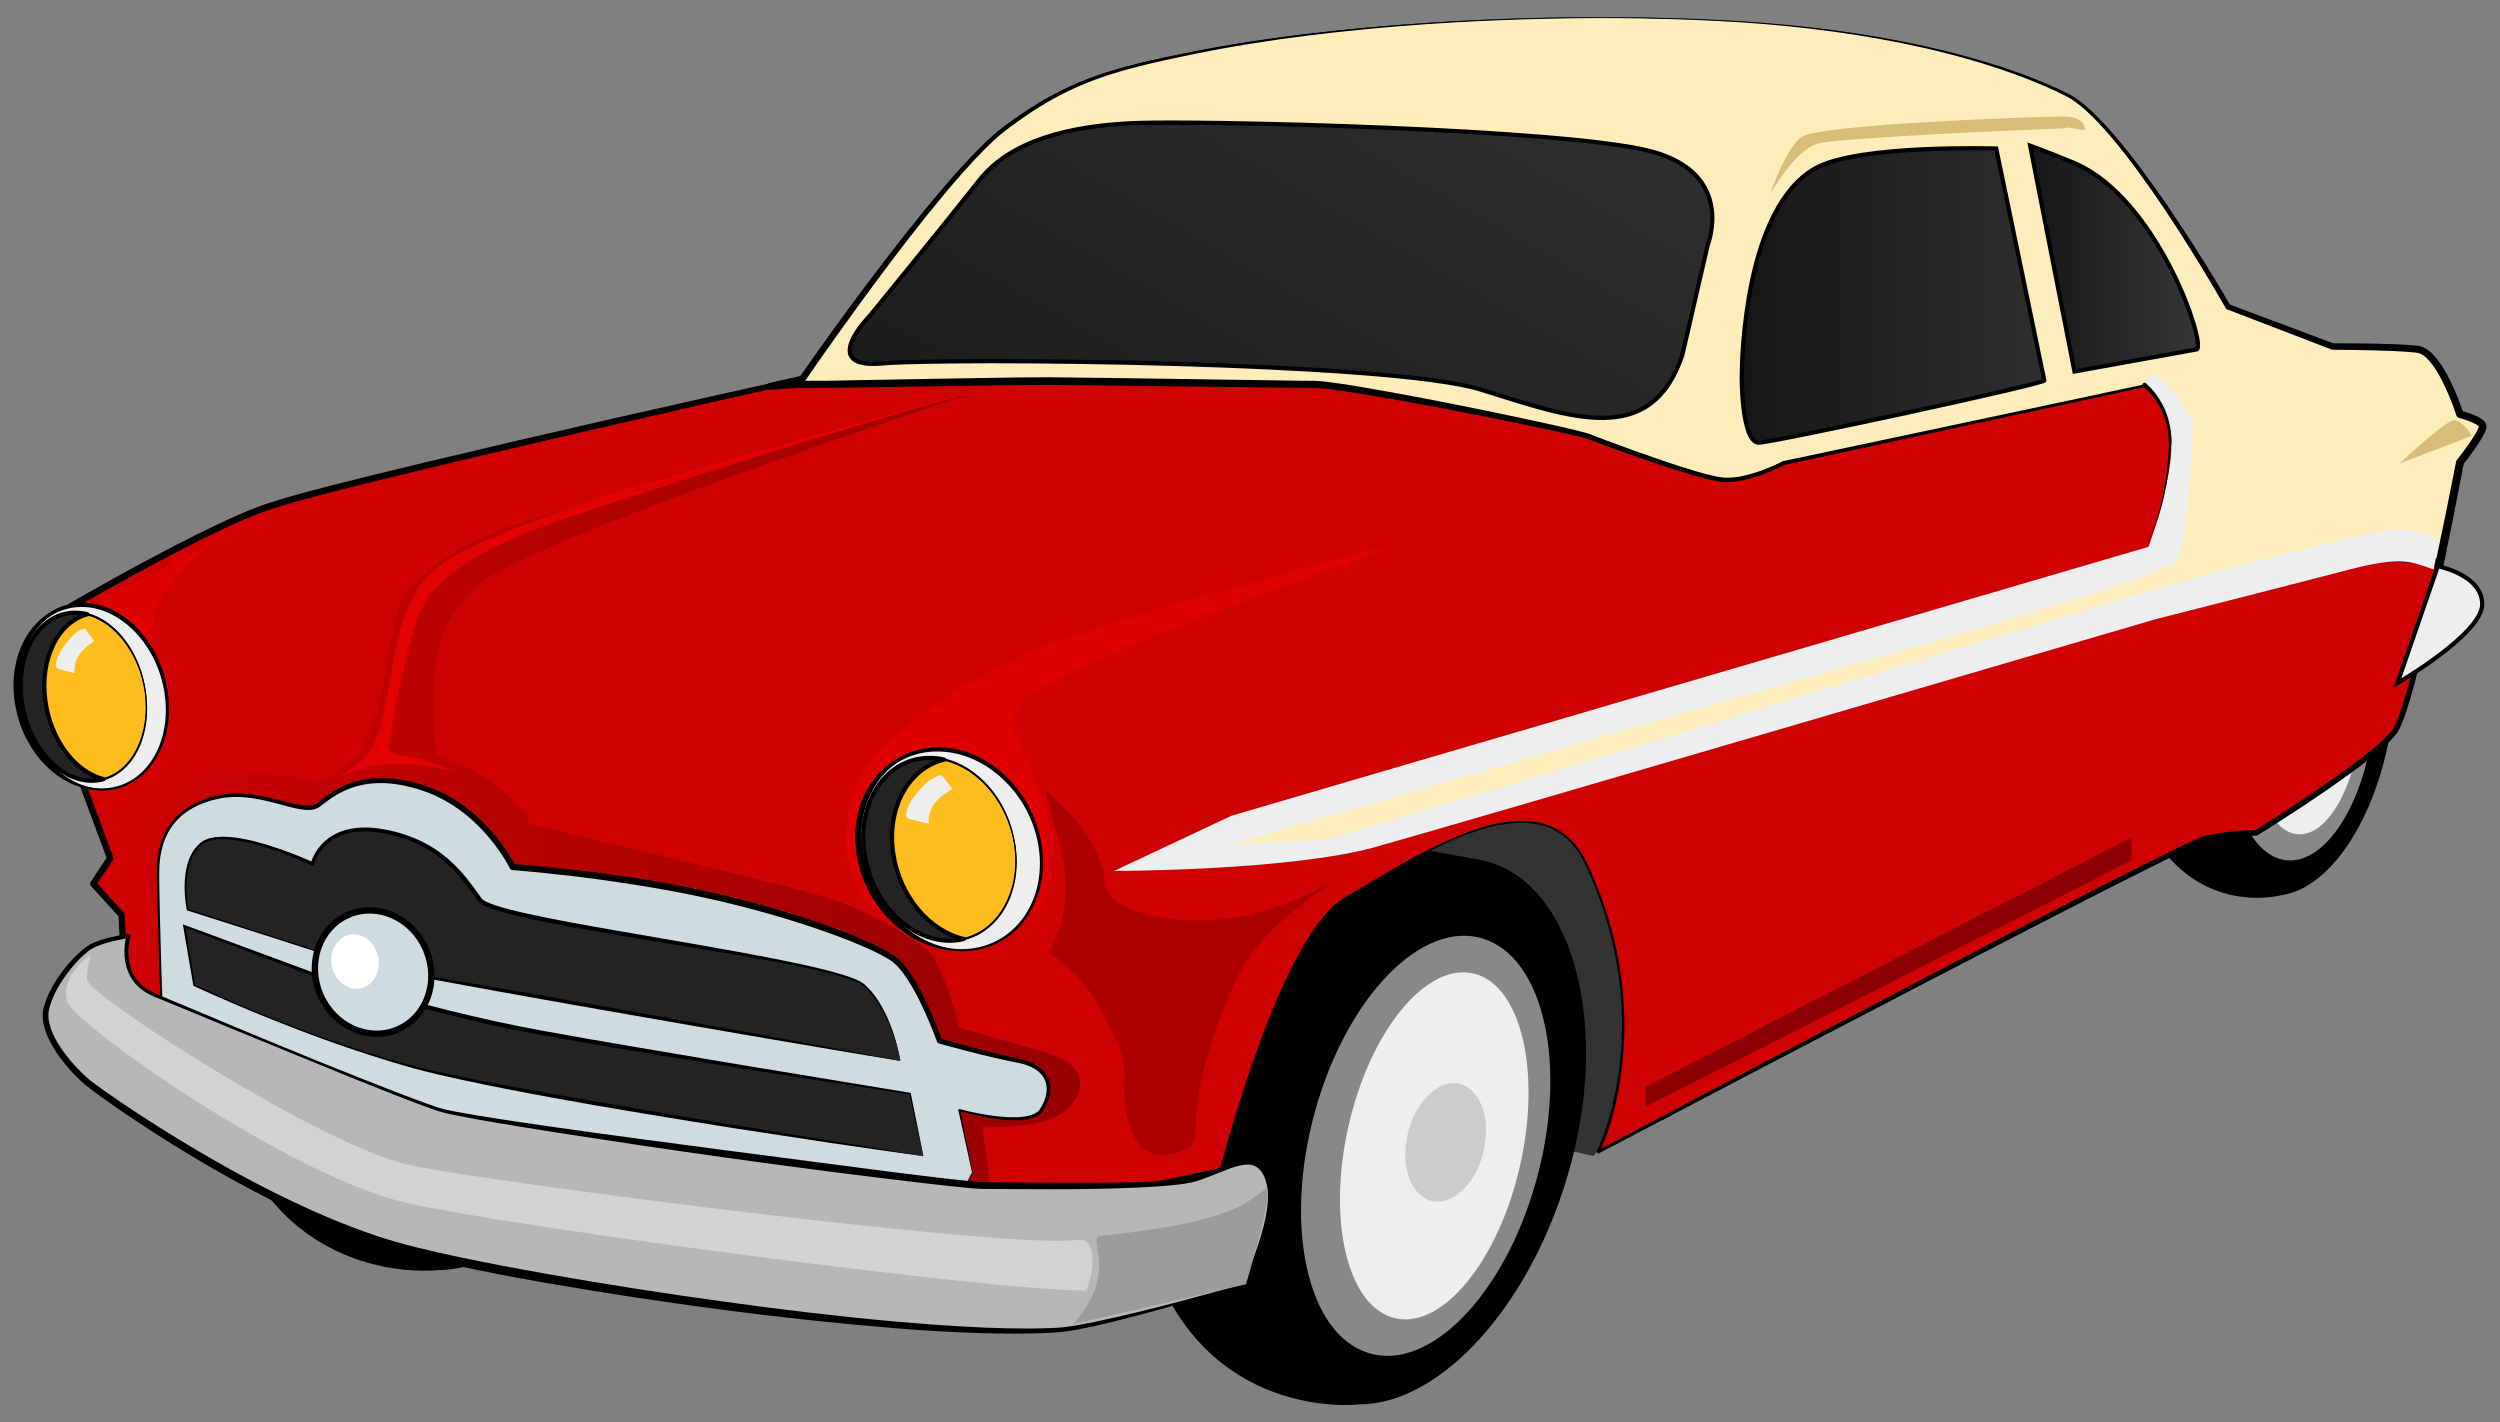 <?xml version="1.0" encoding="iso-8859-1"?>
<!-- Generator: Adobe Illustrator 21.1.0, SVG Export Plug-In . SVG Version: 6.00 Build 0)  -->
<svg version="1.1" id="cupboard" xmlns="http://www.w3.org/2000/svg" xmlns:xlink="http://www.w3.org/1999/xlink" x="0px" y="0px"
	 width="1182.045px" height="672.448px" viewBox="0 0 1182.045 672.448" style="enable-background:new 0 0 1182.045 672.448;"
	 xml:space="preserve">
<rect x="0" y="0" width="1182.045" height="672.448" fill="#808080" stroke="none"/>
<path style="fill:#333333;" d="M753.19,546.56c0,0-71.417-17.078-91.6-17.078c-20.184,0-24.841-111.782-15.525-127.308
	c9.315-15.525,90.047-58.997,113.335-37.261c23.288,21.735,52.787,102.467,48.129,111.782
	C802.872,486.011,753.19,548.113,753.19,546.56z"/>
<g>
	<path d="M700.262,406.645c41.345,8.185,61.398,73.247,42.498,143.709c-17.564,65.478-61.028,113.749-100.267,113.684
		c0,0-74.174,8.915-99.694-73.325c-15.249-49.138,1.627-113.495,28.072-148.387c12.497-16.487,37.442-52.407,86.762-43.436
		L700.262,406.645z"/>
	<path style="fill:#888888;" d="M620.503,530.299c-13.542,54.45-0.534,103.737,29.056,110.087
		c29.59,6.349,64.556-32.645,78.099-87.095c0.007-0.029,0.015-0.059,0.021-0.089c13.543-54.449,0.534-103.737-29.056-110.086
		c-29.59-6.35-64.555,32.644-78.098,87.094C620.518,530.24,620.511,530.269,620.503,530.299z"/>
	<path style="fill:#EEEEEE;" d="M637.619,532.33c-10.241,44.984-0.404,85.703,21.973,90.948
		c22.377,5.246,48.819-26.969,59.062-71.953c0.005-0.024,0.011-0.049,0.017-0.073c10.241-44.984,0.403-85.703-21.974-90.949
		c-22.377-5.245-48.819,26.97-59.061,71.954C637.63,532.281,637.625,532.305,637.619,532.33z"/>
</g>
<g>
	<path d="M264.783,343.148c41.345,8.185,61.398,73.247,42.498,143.709c-17.564,65.478-61.028,113.749-100.267,113.684
		c0,0-74.174,8.915-99.694-73.325c-15.249-49.138,1.627-113.495,28.072-148.387c12.497-16.487,37.442-52.407,86.762-43.435
		L264.783,343.148z"/>
	<path style="fill:#888888;" d="M185.024,466.803c-13.542,54.45-0.534,103.737,29.056,110.087
		c29.59,6.349,64.556-32.645,78.099-87.095c0.007-0.029,0.015-0.058,0.021-0.089c13.543-54.449,0.534-103.737-29.056-110.086
		c-29.59-6.35-64.555,32.644-78.098,87.094C185.039,466.743,185.032,466.772,185.024,466.803z"/>
	<path style="fill:#EEEEEE;" d="M202.141,468.833c-10.241,44.984-0.404,85.703,21.973,90.948
		c22.377,5.246,48.819-26.969,59.062-71.953c0.005-0.024,0.011-0.049,0.017-0.073c10.241-44.984,0.403-85.703-21.974-90.949
		c-22.377-5.245-48.819,26.97-59.061,71.954C202.151,468.784,202.146,468.809,202.141,468.833z"/>
</g>
<g>
	<path d="M1093.702,245.727c26.06,1.875,43.59,43.717,37.616,92.576c-5.551,45.403-28.396,81.538-52.511,84.92
		c0,0-44.864,12.446-67.128-40.428c-13.303-31.592-8.084-76.184,5.373-101.869c6.359-12.138,18.813-38.381,49.835-36.675
		L1093.702,245.727z"/>
	<path style="fill:#888888;" d="M1054.592,335.537c-3.964,37.664,7.975,69.551,26.664,71.223s37.055-27.506,41.018-65.169
		c0.002-0.021,0.004-0.041,0.006-0.062c3.964-37.664-7.975-69.552-26.664-71.223c-18.69-1.672-37.055,27.506-41.018,65.169
		C1054.596,335.496,1054.594,335.516,1054.592,335.537z"/>
	<path style="fill:#EEEEEE;" d="M1065.271,335.403c-2.692,31.033,6.612,57.457,20.781,59.018
		c14.169,1.561,27.839-22.33,30.531-53.363c0.001-0.017,0.003-0.034,0.005-0.051c2.692-31.033-6.611-57.457-20.781-59.019
		c-14.17-1.561-27.84,22.33-30.531,53.363C1065.273,335.37,1065.271,335.386,1065.271,335.403z"/>
</g>
<g>
	<path style="fill:#CE0202;" d="M819.523,10.087c79.845,4.749,131.004,21.37,157.744,34.739
		c26.738,13.37,76.224,100.268,76.224,100.268l49.463,18.747c0,0,29.411-0.031,40.106,1.306s20.053,30.751,20.053,30.751
		s9.761,2.45,10.698,5.367c0.881,2.74-10.698,17.37-10.698,17.37s-21.392,113.658-30.75,127.028
		c-9.359,13.37-65.527,48.121-65.527,48.121s-12.01,0.01-24.042,2.684c-12.032,2.674-287.456,148.388-287.456,148.388
		c1.338-1.337,29.799-61.651-5.366-136.349c-21.392-45.457-82.861-1.353-113.611,16.028
		c-30.751,17.38-58.854,128.334-58.854,128.334l-120.32,25.42l-272.733-41.448L58.766,484.696v-29.409l-1.342-22.737l-13.345-14.687
		l8.014-12.039l-13.127-35.429c-15.336-3.514-27.016-20.728-27.016-41.448c0-18.205,9.027-33.716,21.612-39.6l-0.181-2.538
		c0,0,69.755-40.605,96.241-48.121c30.514-10.483,237.595-56.907,249.697-59.455c0,0,66.083-96.147,95.84-118.545
		c29.758-22.396,50.534-27.953,90.342-35.914C639.035,10.067,741.226,5.429,819.523,10.087z"/>
	<path d="M819.532,9.938c24.077,1.414,48.103,4.029,71.848,8.326c23.718,4.336,47.24,10.235,69.729,19.066
		c5.612,2.224,11.148,4.635,16.555,7.348c2.71,1.405,5.174,3.21,7.504,5.142c2.331,1.936,4.529,4.02,6.653,6.171
		c8.456,8.654,15.868,18.229,22.998,27.96c7.103,9.76,13.839,19.779,20.362,29.93c6.513,10.16,12.83,20.436,18.893,30.883
		l-0.345-0.295l49.518,18.603l-0.293-0.053c6.517-0.012,13.026,0.038,19.541,0.166c6.518,0.154,13.022,0.293,19.572,0.905
		l1.248,0.144c0.448,0.063,0.924,0.175,1.35,0.319c0.869,0.29,1.67,0.708,2.402,1.191c1.466,0.974,2.689,2.18,3.794,3.449
		c2.197,2.557,3.944,5.387,5.529,8.275c3.132,5.811,5.618,11.869,7.728,18.111l-0.747-0.703c2.726,0.727,5.359,1.556,7.952,2.849
		c0.646,0.333,1.286,0.7,1.911,1.176c0.603,0.505,1.295,1.001,1.655,2.185c0.139,0.727,0.001,1.133-0.09,1.55
		c-0.108,0.402-0.242,0.761-0.385,1.107c-0.288,0.688-0.613,1.326-0.952,1.95c-1.367,2.475-2.924,4.754-4.511,7.016
		c-1.594,2.256-3.239,4.453-4.943,6.634l0.227-0.497c-3.292,17.412-6.761,34.779-10.422,52.115
		c-3.693,17.329-7.494,34.637-12.062,51.796c-1.157,4.287-2.367,8.564-3.746,12.81c-0.693,2.123-1.425,4.238-2.282,6.336
		c-0.433,1.05-0.891,2.095-1.45,3.137c-0.276,0.516-0.597,1.058-0.96,1.554c-0.34,0.474-0.718,0.951-1.086,1.388
		c-3.02,3.497-6.437,6.369-9.875,9.218c-3.455,2.821-6.994,5.514-10.575,8.144c-14.371,10.451-29.21,20.143-44.25,29.557
		c-0.204,0.129-0.432,0.192-0.656,0.196l-0.033,0.001c-7.121,0.117-14.34,0.802-21.354,2.137c-0.855,0.167-1.802,0.357-2.572,0.542
		c-0.679,0.202-1.566,0.568-2.364,0.905c-1.639,0.697-3.278,1.451-4.912,2.213c-3.27,1.527-6.524,3.105-9.773,4.696
		c-12.992,6.381-25.907,12.951-38.811,19.536c-25.789,13.208-51.554,26.475-77.273,39.826
		c-51.444,26.697-102.804,53.562-154.11,80.524l-0.826-1.118c-0.046,0.054,0.071-0.106,0.115-0.192l0.183-0.329l0.356-0.699
		c0.232-0.474,0.455-0.957,0.671-1.443c0.434-0.974,0.842-1.963,1.233-2.959c0.784-1.992,1.5-4.016,2.165-6.055
		c1.328-4.081,2.453-8.232,3.4-12.422c1.894-8.382,3.096-16.924,3.617-25.506c1.05-17.169-0.586-34.488-4.692-51.194
		c-2.046-8.357-4.71-16.561-7.91-24.549c-1.61-3.984-3.322-7.952-5.218-11.794c-1.939-3.789-4.419-7.332-7.53-10.225
		c-3.105-2.894-6.85-5.082-10.906-6.35c-4.052-1.292-8.354-1.709-12.619-1.56c-8.564,0.338-16.94,2.744-24.957,5.788
		c-8.034,3.08-15.766,6.919-23.341,11.019c-7.574,4.109-14.979,8.531-22.387,12.958c-3.694,2.213-7.438,4.42-11.156,6.55
		c-3.6,2.242-6.642,5.328-9.379,8.605c-5.448,6.626-9.783,14.123-13.737,21.755c-7.827,15.346-14.044,31.477-19.702,47.755
		c-5.615,16.301-10.59,32.838-14.93,49.512c-0.061,0.239-0.256,0.413-0.48,0.462l-120.274,25.64
		c-0.102,0.022-0.208,0.023-0.306,0.009l-272.805-40.977c-0.105-0.016-0.215-0.048-0.311-0.087L58.21,486.035
		c-0.557-0.23-0.894-0.771-0.894-1.339l-0.021-26.093l-0.002-3.262l-0.189-3.169l-0.39-6.512l-0.778-13.023l0.385,0.915
		l-13.356-14.676c-0.475-0.521-0.513-1.287-0.14-1.849l8.004-12.046l-0.16,1.369l-13.154-35.418l1.105,0.972
		c-4.34-0.989-8.386-3.036-11.847-5.742c-3.471-2.707-6.382-6.051-8.724-9.716c-4.693-7.353-7.148-15.946-7.611-24.56
		c-0.458-8.616,1.064-17.386,4.746-25.262c1.842-3.93,4.233-7.628,7.191-10.857c2.954-3.223,6.498-5.973,10.518-7.852l-0.906,1.543
		l-0.18-2.538v-0.006c-0.045-0.619,0.277-1.18,0.781-1.471c13.18-7.605,26.463-14.98,39.887-22.133
		c13.439-7.117,26.969-14.087,40.963-20.201c3.506-1.514,7.045-2.968,10.671-4.262c0.907-0.323,1.819-0.635,2.74-0.932l2.698-0.835
		c1.84-0.617,3.664-1.169,5.499-1.708c7.329-2.134,14.683-4.045,22.046-5.939c14.729-3.764,29.49-7.349,44.262-10.892
		c29.55-7.06,59.135-13.951,88.754-20.693c29.629-6.72,59.237-13.412,88.944-19.891l-0.805,0.537
		c12.067-17.331,24.448-34.413,37.193-51.242c6.386-8.402,12.868-16.734,19.509-24.943c6.647-8.204,13.438-16.3,20.573-24.106
		c3.574-3.897,7.235-7.722,11.091-11.369c1.93-1.821,3.906-3.597,5.978-5.278c2.088-1.685,4.23-3.213,6.38-4.764
		c8.606-6.154,17.71-11.689,27.37-16.076c9.648-4.416,19.788-7.634,30.029-10.221c10.25-2.589,20.602-4.656,30.951-6.689
		c20.733-3.995,41.654-6.884,62.63-9.136c20.979-2.226,42.021-3.838,63.086-4.922c21.066-1.075,42.159-1.621,63.252-1.622
		C777.382,8.132,798.477,8.668,819.532,9.938z M819.515,10.237c-21.051-1.221-42.14-1.708-63.224-1.664
		c-21.085,0.051-42.168,0.644-63.222,1.768c-21.053,1.127-42.081,2.779-63.027,5.151c-20.943,2.371-41.825,5.377-62.489,9.482
		c-10.329,2.09-20.656,4.215-30.841,6.85c-10.179,2.635-20.208,5.88-29.72,10.31c-9.525,4.398-18.492,9.927-26.994,16.087
		c-8.673,5.928-15.941,13.534-23.027,21.301c-7.046,7.805-13.764,15.917-20.34,24.139c-6.572,8.229-12.988,16.584-19.31,25.011
		c-12.639,16.855-24.964,33.968-36.928,51.298c-0.194,0.282-0.48,0.464-0.79,0.534l-0.016,0.003
		c-29.618,6.577-59.236,13.387-88.822,20.214c-29.588,6.846-59.176,13.69-88.701,20.785c-14.76,3.549-29.512,7.141-44.209,10.907
		c-7.343,1.893-14.688,3.808-21.939,5.924c-1.807,0.533-3.617,1.082-5.376,1.672l-2.741,0.852c-0.886,0.286-1.77,0.589-2.65,0.903
		c-3.526,1.26-7.015,2.695-10.478,4.193c-13.84,6.056-27.334,13.014-40.726,20.117c-13.377,7.138-26.646,14.517-39.769,22.1
		l0.781-1.477l0.182,2.538c0.048,0.67-0.334,1.273-0.907,1.544c-3.593,1.682-6.811,4.169-9.521,7.13
		c-2.714,2.965-4.935,6.395-6.651,10.063c-3.437,7.352-4.861,15.616-4.447,23.749c0.42,8.124,2.734,16.206,7.082,23.037
		c2.168,3.406,4.849,6.484,7.999,8.949c3.143,2.464,6.767,4.293,10.619,5.179c0.524,0.12,0.929,0.504,1.106,0.972l13.1,35.439
		c0.174,0.47,0.094,0.979-0.16,1.369l-8.023,12.032l-0.139-1.849l13.332,14.697c0.238,0.262,0.365,0.588,0.385,0.915l0.759,13.024
		l0.379,6.513l0.188,3.343l-0.002,3.262l-0.021,26.093l-0.894-1.339l125.642,52.255l-0.311-0.087l272.662,41.92l-0.305,0.009
		l120.365-25.2l-0.481,0.461c4.406-16.717,9.48-33.229,15.109-49.562c5.692-16.302,11.941-32.458,19.827-47.867
		c3.985-7.666,8.352-15.204,13.888-21.921c2.785-3.323,5.885-6.473,9.633-8.802c3.771-2.156,7.465-4.326,11.177-6.542
		c14.813-8.813,29.726-17.723,45.896-23.999c8.068-3.078,16.518-5.532,25.248-5.895c4.348-0.161,8.764,0.255,12.949,1.58
		c4.188,1.3,8.079,3.563,11.293,6.549c3.222,2.986,5.77,6.618,7.764,10.498c1.93,3.894,3.646,7.854,5.276,11.865
		c3.231,8.026,5.926,16.273,8,24.678c4.161,16.803,5.841,34.235,4.815,51.528c-0.517,8.644-1.667,17.255-3.545,25.717
		c-0.936,4.231-2.054,8.423-3.377,12.554c-0.663,2.065-1.378,4.115-2.165,6.142c-0.392,1.014-0.804,2.021-1.243,3.021
		c-0.219,0.5-0.446,0.997-0.686,1.493l-0.376,0.745l-0.208,0.378c-0.094,0.146-0.11,0.223-0.334,0.479l-0.825-1.118
		c51.184-27.2,102.423-54.299,153.755-81.223c25.676-13.444,51.346-26.901,77.146-40.113c12.901-6.607,25.809-13.196,38.82-19.609
		c3.256-1.6,6.519-3.186,9.811-4.732c1.649-0.771,3.3-1.533,4.994-2.257c0.872-0.362,1.653-0.71,2.71-1.028
		c0.99-0.24,1.821-0.401,2.743-0.585c7.221-1.38,14.481-2.082,21.846-2.216l-0.689,0.196c14.961-9.393,29.779-19.102,44.035-29.502
		c3.557-2.607,7.076-5.264,10.485-8.034c3.381-2.778,6.77-5.639,9.549-8.849c0.346-0.409,0.656-0.798,0.963-1.223
		c0.292-0.395,0.537-0.809,0.787-1.267c0.49-0.907,0.927-1.891,1.34-2.886c0.822-1.997,1.546-4.066,2.232-6.149
		c1.366-4.171,2.58-8.414,3.74-12.671c4.588-17.054,8.433-34.338,12.166-51.632c3.702-17.303,7.216-34.657,10.549-52.033
		c0.035-0.186,0.117-0.357,0.227-0.497c1.675-2.129,3.313-4.318,4.896-6.523c1.572-2.21,3.119-4.457,4.414-6.77
		c0.318-0.578,0.618-1.161,0.862-1.735c0.119-0.285,0.225-0.569,0.296-0.828c0.078-0.24,0.082-0.529,0.081-0.477
		c-0.014-0.157-0.401-0.645-0.857-0.974c-0.462-0.358-1.011-0.683-1.579-0.98c-2.304-1.173-4.919-2.026-7.476-2.72l-0.007-0.002
		c-0.359-0.098-0.629-0.373-0.74-0.701c-2.019-6.094-4.458-12.137-7.472-17.801c-1.523-2.82-3.207-5.566-5.243-7.961
		c-1.02-1.189-2.137-2.288-3.381-3.123c-0.622-0.416-1.276-0.757-1.949-0.986c-0.345-0.117-0.663-0.195-1.021-0.248l-1.175-0.141
		c-6.408-0.638-12.927-0.819-19.415-1.01c-6.496-0.166-13.002-0.255-19.499-0.281h-0.007c-0.1-0.001-0.198-0.02-0.286-0.054
		l-49.408-18.891c-0.151-0.058-0.271-0.165-0.345-0.295c-5.983-10.447-12.241-20.756-18.686-30.935
		c-6.456-10.173-13.125-20.215-20.158-29.995c-7.06-9.75-14.403-19.344-22.764-27.997c-2.1-2.15-4.271-4.232-6.567-6.161
		c-2.297-1.924-4.715-3.724-7.361-5.101c-5.366-2.707-10.892-5.127-16.483-7.355c-22.419-8.856-45.902-14.798-69.59-19.178
		C867.585,14.361,843.578,11.699,819.515,10.237z"/>
</g>
<g>
	<path style="fill:#FDEDBB;" d="M757.151,8.346c21.74-0.009,42.798,0.576,62.372,1.741c79.845,4.749,131.004,21.37,157.744,34.739
		c26.738,13.37,76.224,100.268,76.224,100.268l49.463,18.747c0,0,29.411-0.031,40.106,1.306s20.053,30.751,20.053,30.751
		s9.761,2.45,10.698,5.367c0.881,2.74-10.698,17.37-10.698,17.37s-4.191,22.117-9.645,47.976l-2.829-1.052
		c0,0-26.378-4.665-46.562-1.56c-20.184,3.105-375.72,107.121-375.72,107.121s-85.396,29.518-93.159,29.518
		s-66.76,3.082-66.76,3.082l27.959-15.521l395.881-111.798l27.959-17.044l13.961-52.799l-17.08-24.84l-173.88,37.242
		c0,0-17.098,9.312-29.518,7.76c-12.421-1.553-54.319-17.057-62.082-20.162c-7.763-3.104-114.876-24.84-130.401-24.84
		s-113.346-1.56-127.318-1.56c-13.974,0-102.479,1.56-102.479,1.56h-13.961l-13.489,0.979c7.985-1.842,13.713-3.14,15.339-3.481
		c0,0,66.085-96.146,95.843-118.543c29.757-22.397,50.522-27.939,90.33-35.9C620.652,13.744,691.932,8.376,757.151,8.346z"/>
	<path d="M757.151,8.146c14.66-0.016,29.323,0.229,43.974,0.793c14.65,0.562,29.294,1.447,43.893,2.85
		c29.188,2.792,58.25,7.55,86.559,15.375c14.132,3.955,28.084,8.688,41.465,14.819c1.673,0.773,3.326,1.554,4.983,2.393
		c1.678,0.875,3.243,1.896,4.743,2.999c2.999,2.207,5.743,4.699,8.373,7.287c5.244,5.198,10.02,10.81,14.612,16.548
		c9.153,11.51,17.546,23.576,25.638,35.822c8.068,12.269,15.817,24.724,23.225,37.423l-0.665-0.57l49.547,18.524l-0.544-0.1
		c6.524-0.021,13.035,0.013,19.558,0.148c6.529,0.157,13.028,0.296,19.631,0.914l1.277,0.148c0.481,0.067,1.018,0.194,1.474,0.35
		c0.943,0.315,1.799,0.764,2.571,1.275c1.547,1.029,2.808,2.278,3.941,3.58c2.25,2.622,4.014,5.486,5.614,8.404
		c3.16,5.871,5.648,11.939,7.775,18.236l-1.252-1.176c2.781,0.744,5.419,1.571,8.105,2.91c0.669,0.347,1.339,0.729,2.017,1.244
		c0.339,0.259,0.682,0.557,1.019,0.939c0.334,0.411,0.675,0.827,0.894,1.642l0.015,0.062l0.035,0.209
		c0.018,0.129,0.032,0.314,0.028,0.376c0.003,0.181-0.008,0.346-0.025,0.487c-0.033,0.296-0.089,0.536-0.147,0.764
		c-0.121,0.448-0.266,0.831-0.416,1.197c-0.305,0.725-0.639,1.379-0.985,2.017c-1.396,2.524-2.96,4.81-4.556,7.084
		c-1.605,2.266-3.246,4.47-4.96,6.668l0.368-0.804c-3.029,16.048-6.203,32.053-9.524,48.04c-0.222,1.07-1.27,1.757-2.339,1.535
		c-0.094-0.02-0.185-0.045-0.271-0.077l-0.021-0.008l-2.832-1.044l0.348,0.094c-6.07-0.988-12.297-1.691-18.478-2.127
		c-6.191-0.426-12.401-0.586-18.554-0.262c-3.068,0.163-6.146,0.453-9.131,0.928c-1.389,0.251-2.951,0.625-4.444,0.984l-4.536,1.136
		c-6.053,1.558-12.102,3.198-18.146,4.849c-24.175,6.634-48.303,13.504-72.423,20.385c-48.248,13.745-96.449,27.667-144.646,41.604
		l-72.293,20.917l-36.138,10.49l-18.065,5.254l-4.516,1.315l-4.365,1.497l-8.909,3.034c-11.885,4.03-23.784,8.016-35.716,11.918
		c-11.946,3.876-23.862,7.773-36.023,11.179c-1.526,0.417-3.059,0.822-4.625,1.189c-0.787,0.181-1.574,0.355-2.416,0.497
		c-0.427,0.07-0.852,0.135-1.379,0.167l-1.236,0.017c-3.092,0.064-6.234,0.193-9.359,0.317l-18.785,0.835l-37.579,1.819l-0.01,0
		c-0.962,0.047-1.779-0.695-1.825-1.657c-0.033-0.686,0.336-1.298,0.897-1.61l27.99-15.465l0.007-0.004
		c0.111-0.062,0.234-0.11,0.352-0.144l198.084-55.393l99.045-27.682l99.019-27.776l-0.173,0.076l27.976-17.017l-0.297,0.397
		l14.012-52.785l0.088,0.503l-17.09-24.833l0.644,0.256l-86.916,18.734l-86.898,18.815l0.252-0.093
		c-4.443,2.335-9.018,4.259-13.787,5.776c-4.759,1.47-9.738,2.583-14.887,2.317c-2.594-0.164-5.033-0.745-7.451-1.312
		c-2.416-0.588-4.803-1.247-7.18-1.935c-4.75-1.379-9.455-2.877-14.143-4.42c-9.371-3.097-18.672-6.376-27.931-9.789
		c-2.314-0.858-4.622-1.717-6.936-2.623c-1.013-0.401-2.226-0.702-3.392-1.014l-3.562-0.881c-4.773-1.133-9.582-2.184-14.393-3.217
		c-19.253-4.102-38.583-7.904-57.94-11.496c-9.681-1.785-19.372-3.516-29.079-5.082c-4.852-0.777-9.711-1.523-14.56-2.12
		c-2.407-0.285-4.878-0.579-7.158-0.61l-7.4-0.035l-118.207-1.386c-9.801,0.004-19.677,0.209-29.518,0.32l-29.551,0.431
		l-29.551,0.461l-14.775,0.235l-14.808-0.025l0.12-0.005l-13.492,0.943l-0.01,0.001c-0.895,0.062-1.67-0.612-1.732-1.506
		c-0.057-0.811,0.491-1.523,1.26-1.697l7.674-1.74l7.705-1.707l-0.979,0.652c10.582-15.201,21.444-30.17,32.57-44.962
		c11.139-14.777,22.508-29.392,34.509-43.508c6.017-7.043,12.177-13.978,18.783-20.519c3.316-3.256,6.729-6.434,10.476-9.272
		c3.719-2.783,7.508-5.464,11.398-8.002c7.772-5.086,15.975-9.558,24.559-13.134c8.578-3.595,17.487-6.304,26.473-8.551
		c8.99-2.248,18.06-4.089,27.133-5.88c9.075-1.799,18.196-3.372,27.34-4.769c18.29-2.778,36.665-4.957,55.083-6.625
		C683.188,9.799,720.169,8.146,757.151,8.146z M757.151,8.546c-18.485,0.024-36.969,0.464-55.434,1.312
		c-18.466,0.84-36.911,2.118-55.31,3.884c-18.395,1.773-36.755,3.971-54.996,6.918c-9.12,1.469-18.21,3.113-27.256,4.981
		c-9.049,1.863-18.09,3.775-27.019,6.084c-8.925,2.309-17.734,5.067-26.186,8.69c-8.458,3.604-16.521,8.084-24.175,13.182
		c-3.831,2.543-7.57,5.235-11.228,8.022c-3.603,2.777-6.948,5.939-10.196,9.184c-6.48,6.523-12.554,13.476-18.483,20.537
		c-11.833,14.158-23.057,28.837-34.048,43.678c-10.964,14.859-21.71,29.902-32.188,45.094c-0.234,0.34-0.578,0.56-0.952,0.646
		l-0.026,0.006l-7.643,1.737l-7.656,1.779l-0.483-3.202l13.486-1.016l0.105-0.005h0.015l14.748-0.054l14.776-0.276l29.553-0.53
		l29.554-0.499c9.86-0.148,19.686-0.325,29.59-0.327c39.433,0.385,78.823,1.124,118.22,1.628l7.378,0.06
		c2.647,0.05,5.076,0.364,7.557,0.661c4.927,0.637,9.801,1.418,14.672,2.23c9.736,1.634,19.433,3.429,29.117,5.278
		c19.365,3.72,38.682,7.646,57.945,11.877c4.815,1.067,9.626,2.149,14.43,3.321l3.605,0.916c1.208,0.334,2.395,0.623,3.674,1.131
		c2.268,0.905,4.571,1.779,6.87,2.647c9.207,3.462,18.471,6.796,27.787,9.943c4.66,1.568,9.336,3.089,14.037,4.488
		c2.352,0.697,4.71,1.364,7.076,1.957c2.366,0.575,4.745,1.145,7.074,1.303c4.724,0.282,9.546-0.732,14.174-2.136
		c4.629-1.435,9.185-3.319,13.475-5.54l0.021-0.011c0.073-0.038,0.154-0.066,0.232-0.083l86.981-18.427l86.964-18.508
		c0.254-0.055,0.506,0.055,0.645,0.256l17.07,24.846c0.104,0.152,0.131,0.337,0.088,0.503l-13.91,52.812
		c-0.045,0.171-0.156,0.311-0.297,0.397l-27.942,17.071c-0.054,0.033-0.115,0.059-0.173,0.076l-98.922,28.123l-98.895,28.217
		l-197.797,56.405l0.358-0.148l-27.928,15.576l-0.938-3.267l37.587-1.953l18.807-0.878c3.142-0.131,6.266-0.268,9.444-0.341
		l1.115-0.016c0.256-0.015,0.606-0.064,0.954-0.123c0.703-0.12,1.448-0.285,2.188-0.457c1.486-0.351,2.986-0.75,4.484-1.163
		c11.99-3.387,23.92-7.315,35.823-11.208c11.903-3.923,23.784-7.933,35.647-11.986l8.895-3.052l4.532-1.561l4.514-1.325
		l18.056-5.295l36.115-10.573l72.25-21.083c48.185-13.994,96.392-27.914,144.652-41.66c24.141-6.839,48.283-13.664,72.506-20.263
		c6.059-1.643,12.119-3.274,18.217-4.832l4.592-1.141c1.558-0.368,3.046-0.73,4.743-1.035c3.211-0.505,6.387-0.794,9.58-0.959
		c6.377-0.323,12.731-0.145,19.05,0.302c6.329,0.466,12.582,1.163,18.887,2.224c0.113,0.019,0.224,0.048,0.328,0.087l0.02,0.007
		l2.826,1.06l-2.632,1.45c3.399-15.938,6.658-31.919,9.765-47.911l0.002-0.005c0.058-0.3,0.19-0.575,0.366-0.8
		c1.665-2.113,3.309-4.295,4.881-6.49c1.562-2.197,3.103-4.438,4.368-6.703c0.311-0.564,0.601-1.13,0.829-1.668
		c0.111-0.266,0.207-0.526,0.265-0.739c0.027-0.102,0.048-0.197,0.052-0.242c0.005-0.029,0.004-0.035,0.005-0.025
		c0.002-0.024,0,0.075,0.013,0.119c0.005,0.028,0.013,0.056,0.022,0.081l-0.015-0.062c0.052,0.146-0.005-0.021-0.11-0.128
		c-0.115-0.132-0.285-0.292-0.491-0.449c-0.409-0.318-0.929-0.627-1.474-0.911c-2.21-1.128-4.82-1.983-7.322-2.66l-0.011-0.003
		c-0.603-0.163-1.054-0.624-1.241-1.174c-2-6.038-4.438-12.071-7.424-17.676c-1.508-2.791-3.175-5.503-5.157-7.833
		c-0.991-1.156-2.071-2.212-3.235-2.992c-0.58-0.389-1.181-0.699-1.779-0.903c-0.314-0.106-0.573-0.169-0.896-0.219l-1.146-0.138
		c-6.354-0.631-12.879-0.812-19.355-1c-6.488-0.159-12.992-0.264-19.481-0.298l-0.017-0.001c-0.185-0.001-0.366-0.038-0.528-0.099
		l-49.378-18.97c-0.291-0.111-0.522-0.319-0.666-0.57c-7.251-12.69-14.883-25.208-22.812-37.505
		c-7.954-12.283-16.217-24.382-25.224-35.895c-4.517-5.74-9.214-11.349-14.343-16.517c-2.57-2.572-5.249-5.042-8.139-7.204
		c-1.442-1.08-2.948-2.076-4.515-2.909c-1.605-0.829-3.26-1.628-4.907-2.406c-13.232-6.195-27.094-11.028-41.149-15.086
		c-14.067-4.05-28.376-7.259-42.793-9.835c-14.418-2.581-28.947-4.542-43.525-6.005c-14.579-1.472-29.213-2.353-43.854-2.952
		C786.463,8.83,771.808,8.558,757.151,8.546z"/>
</g>
<linearGradient id="SVGID_1_" gradientUnits="userSpaceOnUse" x1="823.521" y1="139.682" x2="966.587" y2="139.682">
	<stop  offset="0" style="stop-color:#161616"/>
	<stop  offset="1" style="stop-color:#2E2E2E"/>
</linearGradient>
<path style="fill:url(#SVGID_1_);stroke:#000000;stroke-width:2;" d="M966.576,179.869L943.848,70.237
	c0,0-65.238-2.119-85.565,9.359c-33.23,18.765-34.761,89.576-34.761,98.936c0,9.358,1.337,30.75,8.022,30.75
	C838.227,209.282,967.914,181.206,966.576,179.869z"/>
<linearGradient id="SVGID_2_" gradientUnits="userSpaceOnUse" x1="959.892" y1="122.271" x2="1039.245" y2="122.271">
	<stop  offset="0" style="stop-color:#161616"/>
	<stop  offset="1" style="stop-color:#363636"/>
</linearGradient>
<path style="fill:url(#SVGID_2_);stroke:#000000;stroke-width:2;" d="M1038.773,165.162c3.951-3.152-17.179-66.524-53.738-86.04
	c-5.986-3.196-25.144-10.222-25.144-10.222l20.96,106.742L1038.773,165.162z"/>
<linearGradient id="SVGID_3_" gradientUnits="userSpaceOnUse" x1="548.446" y1="253.512" x2="686.319" y2="14.71">
	<stop  offset="0" style="stop-color:#1C1C1C"/>
	<stop  offset="1" style="stop-color:#2E2E2E"/>
</linearGradient>
<path style="fill:url(#SVGID_3_);stroke:#000000;stroke-width:2;" d="M795.445,167.836l12.032-52.142c0,0,13.37-33.424-26.739-44.12
	c-40.109-10.695-213.915-14.706-244.665-13.369s-58.378,8.337-73.085,27.054c-14.707,18.718-51.575,63.86-51.575,63.86
	s-25.08,25.402,5.67,22.727c30.751-2.674,240.271-1.012,283.054,12.358C742.919,197.574,780.738,211.956,795.445,167.836z"/>
<path style="opacity:0.74;fill:#E60000;" d="M76.283,324.546c0,0-9.315-26.393,0-41.918c9.315-15.525,24.841-26.393,24.841-26.393
	l-71.417,37.262c0,0-9.315,23.287-4.657,32.603C29.707,335.415,74.73,327.652,76.283,324.546z"/>
<path style="opacity:0.74;fill:#E60000;" d="M447.34,444.092c0,0,46.576,6.211,49.682-32.603
	c3.723-46.531-31.051-65.207-10.868-82.285c20.184-17.078,178.542-72.97,178.542-72.97s-144.386,35.709-183.199,54.339
	c-38.814,18.631-69.369,43.291-76.074,58.997C389.26,407.428,409.768,443.385,447.34,444.092z"/>
<linearGradient id="SVGID_4_" gradientUnits="userSpaceOnUse" x1="65.902" y1="372.676" x2="510.686" y2="372.676">
	<stop  offset="0" style="stop-color:#000000;stop-opacity:0.04"/>
	<stop  offset="1" style="stop-color:#000000"/>
</linearGradient>
<path style="opacity:0.27;fill:url(#SVGID_4_);" d="M464.418,532.587c0,0,28.172,2.262,39.79-7.896
	c8.51-7.439,11.711-21.026-10.024-27.236c-21.735-6.21-40.633-11.443-40.633-11.443s-7.763-31.051-15.525-37.261
	c-7.763-6.21-26.702-17.521-45.333-23.73c-18.63-6.21-142.524-35.267-142.524-35.267c2.237-2.237-18.954-27.714-44.089-31.76
	c-0.481-21.599-7.946-61.876,22.971-83.57c34.148-23.962,233.815-89.604,233.815-89.604c0.004-0.004-170.22,48.557-212.395,61.052
	c-18,5.333-57.334,21.334-62.667,44.667c-6.21,21.735-6,45.333-16.815,63.507c-3.32,5.58-10.578,10.351-18.631,15.525
	c0,0-43.471-7.763-54.339-4.657c-18.882,4.291-26.286,18.308-29.498,27.945c-5.892,17.675,0,74.521,0,74.521l121.099,54.339
	l248.406,38.813l30.115-1.419L464.418,532.587z"/>
<g>
	<path style="fill:#CEDCE0;" d="M459.761,554.323l-6.21-29.498c0,0,32.602,9.315,38.813,0c6.21-9.315,4.657-20.183-10.868-23.288
		c-15.525-3.105-37.261-9.315-37.261-9.315s-10.868-31.051-21.735-38.813c-10.868-7.763-48.129-21.735-91.601-31.051
		c-43.471-9.315-88.494-12.42-88.494-12.42s-13.473-27.779-41.919-37.261c-27.945-9.315-41.918,1.552-49.681,7.763
		c-7.763,6.21-27.84-8.93-49.682-3.105c-23.288,6.21-26.394,23.288-26.394,35.708c0,12.421,1.553,58.997,1.553,58.997l110.23,58.996
		l265.484,38.813L459.761,554.323z"/>
	<path d="M459.603,554.302l-6.487-29.386c-0.053-0.239,0.098-0.476,0.336-0.528c0.071-0.016,0.142-0.013,0.207,0.004l0.016,0.004
		c4.436,1.169,8.955,2.11,13.49,2.82c4.535,0.694,9.121,1.165,13.662,1.024c2.262-0.086,4.529-0.336,6.624-1.004
		c1.041-0.338,2.036-0.789,2.87-1.409c0.418-0.309,0.789-0.663,1.103-1.054c0.291-0.367,0.605-0.896,0.885-1.355
		c1.132-1.919,1.996-3.998,2.38-6.149c0.388-2.143,0.262-4.361-0.532-6.332c-0.779-1.977-2.212-3.653-3.972-4.912
		c-1.759-1.271-3.815-2.157-5.946-2.788c-1.072-0.321-2.15-0.563-3.274-0.777l-3.407-0.689c-2.266-0.475-4.525-0.976-6.78-1.493
		c-9.021-2.073-17.954-4.425-26.874-6.891c-0.383-0.105-0.672-0.388-0.8-0.734l-0.011-0.03c-1.631-4.479-3.457-8.938-5.412-13.304
		c-1.965-4.367-4.078-8.667-6.465-12.781c-1.195-2.054-2.462-4.061-3.844-5.959c-1.383-1.89-2.882-3.698-4.577-5.163
		c-1.651-1.398-3.776-2.597-5.831-3.714c-2.088-1.115-4.236-2.151-6.412-3.137c-8.722-3.912-17.756-7.227-26.857-10.288
		c-9.115-3.042-18.337-5.778-27.625-8.264c-9.289-2.48-18.648-4.707-28.06-6.664c-9.412-1.952-18.887-3.63-28.394-5.112
		c-19.001-2.989-38.153-5.312-57.311-6.84c-0.531-0.043-0.976-0.359-1.204-0.8l-0.011-0.021c-2.465-4.782-5.65-9.407-9.111-13.657
		c-3.49-4.26-7.378-8.195-11.645-11.657c-4.264-3.465-8.92-6.439-13.88-8.769c-2.485-1.172-5.017-2.16-7.662-3.001
		c-2.606-0.831-5.278-1.559-7.967-2.095c-5.376-1.087-10.899-1.483-16.309-0.811c-5.408,0.654-10.646,2.451-15.353,5.227
		c-2.363,1.376-4.59,2.985-6.772,4.7c-0.565,0.424-1.021,0.86-1.806,1.327c-0.712,0.411-1.475,0.685-2.239,0.859
		c-1.535,0.345-3.048,0.316-4.501,0.181c-2.908-0.303-5.648-1.027-8.367-1.737c-2.716-0.723-5.4-1.479-8.1-2.137
		c-5.389-1.325-10.874-2.27-16.379-2.188c-2.747,0.039-5.488,0.33-8.167,0.915c-2.673,0.597-5.329,1.428-7.862,2.483
		c-5.067,2.1-9.721,5.31-13.048,9.671c-3.362,4.335-5.28,9.668-6.091,15.121c-0.835,5.47-0.5,11.078-0.458,16.672l0.38,16.782
		c0.299,11.188,0.584,22.378,1.006,33.562l-0.252-0.404l27.597,14.677c9.192,4.904,18.402,9.775,27.627,14.619l55.308,29.138
		l-0.364-0.12c22.151,3.046,44.269,6.322,66.403,9.486l66.352,9.834l33.172,4.942l33.156,5.057l33.154,5.067l33.138,5.173
		l-0.374,0.195L459.603,554.302z M459.895,554.39l-7.574,15.619c-0.068,0.141-0.219,0.216-0.366,0.196l-0.009-0.001l-33.232-4.531
		l-33.217-4.636l-33.215-4.646l-33.199-4.761l-66.391-9.573c-22.113-3.304-44.242-6.497-66.339-9.92l-0.017-0.003
		c-0.124-0.019-0.244-0.061-0.348-0.117l-54.923-29.858c-9.147-4.989-18.309-9.95-27.488-14.878l-27.519-14.822
		c-0.154-0.082-0.245-0.241-0.252-0.404l-1.045-33.566L74.315,421.7c-0.063-5.582-0.424-11.224,0.399-16.856
		c0.77-5.596,2.69-11.168,6.166-15.75c3.438-4.608,8.285-8.021,13.508-10.248c2.622-1.125,5.318-2.001,8.1-2.654
		c2.783-0.639,5.633-0.973,8.481-1.041c5.705-0.142,11.358,0.78,16.837,2.069c2.744,0.64,5.456,1.375,8.155,2.064
		c2.697,0.678,5.4,1.352,8.07,1.6c1.327,0.113,2.65,0.108,3.85-0.179c0.597-0.143,1.162-0.355,1.66-0.65
		c0.426-0.238,1.011-0.755,1.555-1.181c2.199-1.764,4.501-3.466,6.963-4.933c4.904-2.962,10.455-4.934,16.158-5.679
		c5.705-0.767,11.498-0.402,17.092,0.67c2.807,0.532,5.551,1.248,8.285,2.09c2.695,0.827,5.401,1.849,7.99,3.04
		c5.195,2.386,10.047,5.476,14.488,9.044c4.443,3.571,8.48,7.622,12.104,12.003c1.811,2.192,3.52,4.467,5.117,6.82
		c1.6,2.371,3.086,4.746,4.428,7.37l-1.215-0.821c19.303,1.453,38.487,3.683,57.604,6.61c9.548,1.506,19.068,3.21,28.539,5.191
		c9.469,1.986,18.877,4.243,28.219,6.755c9.34,2.517,18.612,5.287,27.789,8.367c9.17,3.099,18.267,6.443,27.105,10.522
		c2.209,1.023,4.398,2.1,6.554,3.275c2.157,1.208,4.272,2.384,6.302,4.112c1.942,1.712,3.515,3.666,4.962,5.672
		c1.44,2.013,2.731,4.102,3.944,6.224c2.418,4.25,4.526,8.636,6.482,13.078c1.947,4.452,3.742,8.939,5.373,13.536l-0.811-0.765
		c8.85,2.54,17.767,4.916,26.706,7.118c2.236,0.546,4.476,1.074,6.72,1.576l3.369,0.729c1.141,0.232,2.312,0.512,3.448,0.869
		c2.275,0.708,4.513,1.697,6.483,3.159c1.968,1.445,3.639,3.435,4.525,5.779c0.904,2.338,0.998,4.91,0.531,7.291
		c-0.462,2.394-1.438,4.629-2.674,6.663c-0.328,0.52-0.604,0.988-1.031,1.524c-0.415,0.502-0.895,0.943-1.409,1.312
		c-1.032,0.744-2.18,1.234-3.334,1.593c-2.321,0.703-4.693,0.92-7.036,0.979c-4.695,0.094-9.324-0.504-13.893-1.286
		c-4.569-0.809-9.08-1.841-13.547-3.111l0.559-0.521l5.922,29.559C459.914,554.327,459.909,554.361,459.895,554.39z"/>
</g>
<g>
	<path style="fill:#232323;" d="M436.473,546.56l-6.21-29.498c0,0-143.516-22.48-186.305-31.051
		c-42.79-8.57-94.705-24.841-94.705-24.841l-62.102-23.288l4.657,27.946c0,0,52.366,24.932,104.021,38.814
		C247.482,518.523,436.473,546.56,436.473,546.56z"/>
	<path d="M436.344,546.438l-6.443-29.3l0.305,0.29c-29.107-4.357-58.182-8.916-87.256-13.495
		c-29.074-4.577-58.117-9.33-87.093-14.589c-7.241-1.322-14.484-2.722-21.683-4.301c-7.199-1.582-14.363-3.299-21.508-5.09
		c-14.286-3.591-28.487-7.495-42.625-11.609c-7.09-2.067-14.078-4.147-21.189-6.413l-20.631-7.845l-41.262-15.691l0.733-0.603
		l4.521,27.969l-0.229-0.303c26.812,12.525,54.395,23.51,82.6,32.496c7.061,2.218,14.168,4.281,21.322,6.161
		c7.149,1.861,14.388,3.414,21.633,4.912c14.501,2.967,29.074,5.597,43.643,8.236c29.164,5.147,58.354,10.18,87.592,14.926
		l43.849,7.175L436.344,546.438z M436.458,546.659c-14.67-2.054-29.337-4.126-43.991-6.296l-43.933-6.689
		c-14.631-2.319-29.255-4.682-43.869-7.108l-21.911-3.702l-21.877-3.916c-14.578-2.648-29.125-5.48-43.611-8.624
		c-7.24-1.585-14.471-3.23-21.634-5.187c-7.149-1.969-14.241-4.133-21.29-6.426c-14.109-4.545-28.021-9.668-41.805-15.104
		c-13.793-5.422-27.436-11.201-40.904-17.407l-0.191-0.088l-0.037-0.215l-4.794-27.924l-0.161-0.935l0.895,0.331l41.404,15.31
		l20.703,7.655c6.934,2.12,14.059,4.204,21.104,6.233c28.277,8.062,56.77,15.462,85.68,20.726
		c14.461,2.665,28.961,5.155,43.466,7.617l43.518,7.381l87.103,14.405l0.255,0.043l0.05,0.247l5.974,29.692L436.458,546.659z"/>
</g>
<path style="fill:#EEEEEE;" d="M1014.668,182c0,0,13.63,17.253,12,28.667c0,18-10.787,47.873-10.787,47.873L582.193,385.712
	l-55.434,26.087c0,0,83.15,0,123.911-11.413c40.76-11.413,368.472-107.607,368.472-107.607s65.014-16.515,91.046-23.318
	c26.032-6.804,29.733-3.699,40.448-0.255l2.779-13.385c0,0-7.103-5.433-20.146-5.433c-13.043,0-107.605,26.087-107.605,26.087
	l-306.517,92.934l-92.933,27.717l-44.078,2.08l242.987-70.558c0,0,197.094-54.499,203.8-63.352
	c6.187-8.166,8.152-65.449,8.152-65.449s-8.152-16.304-16.304-21.195C1012.62,173.758,1016.298,183.63,1014.668,182z"/>
<g>
	<path style="fill:#B7B7B7;" d="M588.621,607.109c0,0-68.352,20.45-88.494,21.736c-72.97,4.657-256.82-23.89-310.508-38.813
		c-64.806-18.016-139.729-71.417-147.491-77.627c-7.763-6.211-23.288-23.288-20.184-35.709c3.106-12.42,15.525-26.392,21.735-29.498
		c6.211-3.105,17.078-4.657,17.078-4.657s-6.21,20.183,12.42,27.945c18.631,7.763,114.889,48.129,135.071,54.339
		c20.184,6.21,242.196,35.708,256.169,35.708c13.973,0,85.39,1.553,100.915-3.104c15.525-4.658,29.498-15.525,34.156,1.553
		C604.146,576.058,585.517,610.214,588.621,607.109z"/>
	<path d="M588.679,607.3c-13.338,4.145-26.741,8.072-40.206,11.799c-6.733,1.859-13.484,3.663-20.268,5.355
		c-6.787,1.682-13.602,3.264-20.524,4.483c-1.733,0.298-3.474,0.568-5.236,0.774c-1.775,0.212-3.541,0.302-5.283,0.408
		c-3.502,0.199-7.005,0.32-10.507,0.388c-7.005,0.134-14.006,0.063-21-0.122c-13.989-0.372-27.953-1.216-41.89-2.327
		c-55.741-4.551-111.179-12.046-166.268-21.588c-13.766-2.441-27.508-5.029-41.202-7.925c-6.847-1.454-13.683-2.977-20.488-4.706
		c-6.812-1.708-13.589-3.728-20.231-6.021c-13.303-4.583-26.221-10.128-38.857-16.197c-12.635-6.08-24.986-12.709-37.109-19.714
		c-12.126-7.003-24.008-14.413-35.658-22.172c-5.824-3.883-11.594-7.845-17.273-11.956c-1.421-1.03-2.833-2.068-4.24-3.14
		c-1.418-1.066-2.818-2.26-4.117-3.465c-2.616-2.43-5.049-5.023-7.316-7.766c-2.266-2.743-4.355-5.645-6.159-8.75
		c-1.791-3.105-3.331-6.425-4.144-10.042c-0.399-1.805-0.601-3.688-0.469-5.59c0.064-0.949,0.227-1.905,0.473-2.829
		c0.224-0.853,0.506-1.759,0.803-2.598c1.211-3.414,2.875-6.6,4.761-9.618c1.894-3.016,4.023-5.867,6.348-8.55
		c2.337-2.674,4.835-5.213,7.727-7.397c0.729-0.542,1.485-1.058,2.31-1.517c0.854-0.467,1.652-0.807,2.502-1.15
		c1.676-0.664,3.377-1.195,5.087-1.662c3.429-0.923,6.868-1.613,10.38-2.134c0.533-0.079,1.029,0.289,1.108,0.822
		c0.021,0.134,0.012,0.266-0.021,0.39l-0.013,0.046c-1.601,6.007-1.438,12.925,1.686,18.394c1.552,2.728,3.835,5.009,6.524,6.683
		c1.347,0.854,2.764,1.527,4.278,2.153l4.533,1.922l36.331,15.207c24.227,10.12,48.542,20.043,73.027,29.494
		c6.125,2.339,12.262,4.686,18.455,6.759c1.561,0.527,3.068,0.97,4.666,1.307c1.587,0.354,3.191,0.669,4.799,0.973
		c3.215,0.605,6.445,1.158,9.68,1.694c12.941,2.127,25.932,4.013,38.925,5.866c25.987,3.706,52.022,7.098,78.048,10.55
		l78.095,10.173c13.015,1.628,26.056,3.306,39.061,4.592c1.608,0.141,3.274,0.306,4.768,0.322l4.936,0.045l9.847,0.125l19.681,0.171
		c13.116,0.023,26.236,0.075,39.327-0.363c6.539-0.231,13.089-0.527,19.545-1.266c1.61-0.192,3.215-0.416,4.782-0.72
		c0.782-0.153,1.556-0.328,2.297-0.542c0.774-0.226,1.542-0.467,2.311-0.722c3.076-1.016,6.107-2.231,9.178-3.417
		c3.075-1.172,6.182-2.376,9.523-3.064c1.669-0.332,3.419-0.52,5.199-0.288c1.773,0.215,3.56,0.964,4.909,2.187
		c1.36,1.211,2.298,2.749,2.985,4.318c0.68,1.586,1.165,3.189,1.481,4.879c0.594,3.361,0.434,6.74,0.017,10.032
		c-0.887,6.597-2.829,12.938-5.043,19.131c-1.111,3.099-2.34,6.15-3.605,9.183l-1.923,4.535l-0.946,2.268
		c-0.151,0.379-0.301,0.759-0.431,1.14c-0.063,0.188-0.126,0.384-0.155,0.557c-0.009,0.042-0.009,0.081-0.01,0.095
		c0.068,0.013-0.177-0.159-0.167-0.096c0.015-0.001,0.11-0.077,0.17-0.138L588.679,607.3z M588.763,607.25
		c-0.088,0.079-0.139,0.156-0.312,0.238c-0.089,0.121-0.452-0.129-0.382-0.228c-0.01-0.088-0.003-0.153,0.005-0.212
		c0.034-0.233,0.095-0.431,0.155-0.633c0.125-0.4,0.266-0.787,0.408-1.174l0.887-2.302l1.795-4.583
		c1.185-3.058,2.308-6.137,3.357-9.236c2.073-6.199,3.861-12.534,4.59-18.985c0.341-3.213,0.414-6.479-0.205-9.585
		c-0.683-3.043-1.855-6.229-4.1-8.17c-1.116-0.961-2.502-1.513-3.987-1.668c-1.486-0.162-3.045,0.022-4.584,0.347
		c-3.09,0.676-6.125,1.886-9.159,3.092c-3.035,1.22-6.085,2.49-9.23,3.576c-0.784,0.271-1.58,0.533-2.378,0.777
		c-0.833,0.253-1.66,0.449-2.485,0.622c-1.65,0.344-3.297,0.595-4.942,0.813c-6.581,0.841-13.156,1.223-19.731,1.544
		c-13.15,0.582-26.294,0.812-39.435,0.816l-19.705-0.064l-9.847-0.07l-4.91-0.018c-1.79-0.013-3.395-0.175-5.056-0.308
		c-13.133-1.227-26.15-2.831-39.198-4.391c-13.039-1.581-26.069-3.213-39.087-4.947c-13.021-1.707-26.035-3.465-39.039-5.296
		c-26.012-3.63-51.988-7.513-77.944-11.545c-12.976-2.04-25.944-4.114-38.884-6.431c-3.234-0.584-6.466-1.185-9.693-1.841
		c-1.613-0.329-3.226-0.67-4.838-1.054c-1.609-0.367-3.251-0.862-4.798-1.393c-6.245-2.13-12.362-4.511-18.487-6.89
		c-12.234-4.787-24.398-9.732-36.551-14.71l-36.455-14.924L78.136,473.37l-4.554-1.87c-1.525-0.609-3.094-1.327-4.531-2.219
		c-2.9-1.758-5.437-4.219-7.169-7.189c-1.746-2.963-2.679-6.344-2.954-9.722c-0.264-3.401,0.006-6.756,0.894-10.117l1.075,1.258
		c-3.387,0.542-6.797,1.266-10.099,2.198c-1.651,0.471-3.281,1.003-4.844,1.643c-1.594,0.635-2.95,1.388-4.287,2.441
		c-2.657,2.061-5.058,4.554-7.274,7.162c-2.212,2.622-4.235,5.409-6.016,8.331c-1.773,2.921-3.314,5.985-4.396,9.171
		c-0.272,0.81-0.501,1.574-0.71,2.412c-0.192,0.766-0.314,1.54-0.357,2.334c-0.09,1.584,0.1,3.206,0.475,4.802
		c0.761,3.199,2.22,6.279,3.951,9.186c1.742,2.911,3.785,5.664,5.983,8.287c2.203,2.619,4.58,5.106,7.1,7.406
		c1.272,1.156,2.54,2.22,3.92,3.24c1.379,1.032,2.789,2.049,4.203,3.056c5.666,4.025,11.443,7.918,17.27,11.73
		c11.662,7.613,23.55,14.882,35.631,21.801c12.088,6.905,24.393,13.429,36.952,19.395c12.559,5.956,25.376,11.378,38.503,15.827
		c13.091,4.52,26.645,7.525,40.275,10.448c13.628,2.874,27.334,5.447,41.064,7.873c27.46,4.882,55.036,9.163,82.67,12.993
		c27.632,3.838,55.339,7.191,83.118,9.652c13.891,1.204,27.798,2.227,41.718,2.819c6.959,0.286,13.922,0.458,20.879,0.426
		c3.478-0.016,6.955-0.086,10.427-0.232c1.742-0.081,3.467-0.144,5.161-0.322c1.708-0.174,3.421-0.414,5.132-0.683
		c6.849-1.093,13.661-2.599,20.458-4.137c6.796-1.553,13.571-3.219,20.332-4.941c13.519-3.458,26.992-7.123,40.429-10.91
		l0.013-0.004c0.105-0.029,0.215,0.032,0.244,0.137C588.842,607.125,588.816,607.202,588.763,607.25z"/>
</g>
<path style="fill:#D9BB7A;" d="M1168.469,206.152l-33.869,12.996c0,0,22.055-20.873,25.992-20.479
	C1164.531,199.063,1169.256,206.152,1168.469,206.152z"/>
<polygon style="fill:#8B0000;" points="1007.807,406.832 778.031,523.272 778.031,513.957 1007.807,395.964 "/>
<g>
	<path style="fill:#232323;" d="M425.604,501.537c0,0-3.848-23.948-17.078-35.708c-13.973-12.421-173.884-29.499-181.646-40.366
		c-7.763-10.868-18.631-27.946-46.576-32.603c-27.735-4.623-32.604,15.525-32.604,15.525s-41.117-19.317-52.786-9.315
		c-10.868,9.315-6.211,31.051-6.211,31.051l82.285,26.393L425.604,501.537z"/>
	<path d="M425.475,501.411c-1.288-6.594-3.315-13.056-6.066-19.172c-1.4-3.072-3.009-6.052-4.904-8.834
		c-1.886-2.769-4.099-5.381-6.613-7.503c-1.292-0.953-2.853-1.627-4.402-2.247c-1.561-0.611-3.161-1.143-4.773-1.638
		c-3.227-0.986-6.505-1.827-9.795-2.615c-6.584-1.566-13.227-2.91-19.881-4.187c-26.636-5.055-53.474-9.039-80.219-13.632
		c-13.37-2.318-26.741-4.652-40.029-7.563c-3.32-0.737-6.635-1.517-9.934-2.406c-3.295-0.917-6.583-1.835-9.805-3.34
		c-0.805-0.4-1.606-0.819-2.395-1.496c-0.195-0.175-0.392-0.37-0.577-0.612l-0.392-0.543l-0.736-1.041
		c-0.977-1.386-1.95-2.765-2.945-4.122c-1.989-2.716-4.072-5.347-6.334-7.809c-4.504-4.936-9.773-9.156-15.666-12.285
		c-5.883-3.15-12.318-5.223-18.908-6.413c-3.307-0.609-6.6-0.939-9.922-0.842c-3.305,0.101-6.593,0.656-9.65,1.827
		c-3.057,1.164-5.857,2.972-8.113,5.334c-2.235,2.341-4.035,5.27-4.938,8.3l-0.275,0.922l-0.84-0.387
		c-6.642-3.063-13.5-5.77-20.471-8.027c-3.49-1.121-7.02-2.118-10.593-2.896c-3.569-0.768-7.194-1.342-10.818-1.395
		c-1.808-0.022-3.619,0.095-5.361,0.474c-1.735,0.379-3.419,1.035-4.756,2.138c-2.751,2.272-4.581,5.532-5.657,8.97
		c-1.086,3.457-1.505,7.118-1.56,10.765c-0.039,3.647,0.257,7.329,0.927,10.905l-0.254-0.28l41.12,13.267l41.18,13.081l-0.056-0.014
		l63.722,10.872c21.226,3.708,42.457,7.386,63.659,11.224c21.209,3.809,42.425,7.572,63.615,11.478
		C383.212,493.499,404.343,497.458,425.475,501.411z M425.587,501.635c-21.255-3.542-42.511-7.077-63.745-10.741
		c-21.245-3.599-42.465-7.339-63.693-11.034c-21.232-3.666-42.438-7.492-63.648-11.288l-63.586-11.64l-0.03-0.006l-0.025-0.008
		l-41.105-13.312l-41.165-13.127l-0.211-0.067l-0.043-0.213c-0.721-3.658-1.053-7.354-1.052-11.071
		c0.02-3.708,0.405-7.452,1.494-11.045c1.08-3.57,2.956-7.035,5.895-9.514c1.507-1.266,3.354-1.99,5.2-2.412
		c1.855-0.422,3.745-0.557,5.617-0.553c3.748,0.022,7.444,0.575,11.077,1.32c3.634,0.756,7.211,1.732,10.745,2.829
		c7.066,2.218,13.963,4.865,20.729,7.908l-1.114,0.535c2.02-6.867,7.374-12.396,13.956-14.923c3.273-1.287,6.77-1.874,10.235-1.998
		c3.46-0.122,6.954,0.22,10.315,0.826c6.754,1.189,13.398,3.294,19.498,6.526c6.111,3.209,11.599,7.57,16.255,12.63
		c2.339,2.523,4.483,5.21,6.512,7.957c1.016,1.372,2.005,2.76,2.987,4.141l0.736,1.033l0.35,0.489
		c0.072,0.095,0.176,0.202,0.296,0.31c0.497,0.436,1.201,0.832,1.914,1.181c2.927,1.378,6.2,2.318,9.429,3.216
		c3.248,0.883,6.537,1.662,9.836,2.4c13.209,2.917,26.567,5.273,39.92,7.61l40.093,6.942c13.363,2.343,26.725,4.715,40.035,7.386
		c6.653,1.343,13.296,2.754,19.893,4.391c3.297,0.824,6.583,1.7,9.833,2.728c1.624,0.516,3.239,1.07,4.83,1.711
		c1.583,0.655,3.169,1.342,4.604,2.419c2.653,2.279,4.791,4.959,6.678,7.815c1.873,2.859,3.443,5.899,4.797,9.021
		c2.68,6.26,4.605,12.82,5.775,19.513l0.024,0.138L425.587,501.635z"/>
</g>
<path style="fill:#CEDCE0;stroke:#000000;stroke-width:3;stroke-linecap:round;stroke-linejoin:round;" d="M151.439,470.297
	c6.397,14.982,22.771,22.352,36.571,16.46c13.801-5.892,19.801-22.814,13.403-37.796c-0.003-0.008-0.006-0.015-0.009-0.023
	c-6.398-14.982-22.771-22.352-36.572-16.46c-13.8,5.892-19.801,22.814-13.403,37.796
	C151.434,470.283,151.436,470.29,151.439,470.297z"/>
<path style="fill:#FFFFFF;" d="M157.671,459.347c2.611,6.605,9.295,9.855,14.929,7.257c5.633-2.598,8.083-10.059,5.471-16.664
	c-0.001-0.003-0.002-0.006-0.004-0.01c-2.611-6.605-9.295-9.854-14.928-7.257c-5.634,2.598-8.083,10.059-5.472,16.664
	C157.668,459.34,157.67,459.343,157.671,459.347z"/>
<path style="fill:#D9BB7A;" d="M976.756,60.615c0,0-106.498,4.205-117.366,7.309c-10.868,3.105-22.362,23.741-22.362,23.741
	s6.771-20.549,14.533-26.759c7.763-6.211,111.582-9.769,122.449-9.769c11.793-0.6,11.517,5.315,11.793,6.066
	C986.178,62.226,975.861,59.359,976.756,60.615z"/>
<path style="fill:none;stroke:#000000;" d="M978.309,60.615"/>
<path style="fill:#EEEEEE;stroke:#000000;stroke-width:2;" d="M1152.637,267.705c0,0,21,4.027,21,18
	c0,13.973-40.074,37.29-40.074,37.29L1152.637,267.705z"/>
<path style="fill:#CCCCCF;" d="M665.323,537.303c-3.139,15.382,2.479,29.132,12.548,30.712c10.068,1.579,20.774-9.609,23.913-24.991
	l0,0c3.138-15.381-2.48-29.131-12.549-30.711C679.168,510.733,668.461,521.921,665.323,537.303z"/>
<g>
	<g>
		<path style="fill:#EEEEEE;" d="M8.436,331.774c3.553,24.074,22.138,42.628,41.51,41.44s32.195-21.666,28.642-45.74
			c-3.553-24.073-22.138-42.627-41.51-41.439C17.706,287.222,4.883,307.701,8.436,331.774z"/>
		<path d="M8.535,331.759c0.762,5.135,2.226,10.163,4.361,14.893c2.16,4.718,5.008,9.12,8.457,12.98
			c3.459,3.845,7.543,7.148,12.129,9.5c4.576,2.349,9.678,3.709,14.796,3.634c5.112-0.025,10.188-1.513,14.472-4.277
			c4.297-2.754,7.781-6.678,10.287-11.121c2.521-4.448,4.104-9.405,4.854-14.465c0.755-5.066,0.675-10.246-0.094-15.311
			c-1.555-10.122-5.927-19.841-12.711-27.459c-3.38-3.805-7.381-7.065-11.862-9.41c-4.462-2.357-9.448-3.752-14.476-3.739
			c-5.023-0.057-10.049,1.32-14.338,3.991c-4.313,2.637-7.902,6.451-10.524,10.85c-2.63,4.402-4.362,9.354-5.221,14.45
			C7.828,321.38,7.832,326.619,8.535,331.759z M8.338,331.789c-0.807-5.143-0.915-10.416-0.169-15.591
			c0.716-5.171,2.247-10.277,4.79-14.905c2.523-4.619,6.078-8.774,10.564-11.716c4.481-2.933,9.839-4.538,15.217-4.593
			c5.391-0.042,10.719,1.429,15.448,3.899c4.736,2.49,8.887,5.959,12.382,9.94c6.966,8.021,11.334,18.104,12.809,28.536
			c0.742,5.218,0.773,10.549-0.056,15.764c-0.823,5.209-2.505,10.31-5.157,14.892c-2.639,4.575-6.298,8.62-10.8,11.445
			c-4.487,2.839-9.796,4.333-15.085,4.307c-5.299-0.021-10.512-1.525-15.128-4.005c-4.63-2.483-8.698-5.909-12.114-9.851
			c-3.427-3.943-6.197-8.425-8.325-13.176C10.57,341.988,9.101,336.939,8.338,331.789z"/>
	</g>
	<g>
		<path style="fill:#FEBD1C;" d="M10.263,331.376c2.963,21.909,18.46,38.793,34.613,37.712c16.153-1.08,26.846-19.717,23.883-41.625
			c-2.963-21.908-18.46-38.792-34.613-37.712C17.992,290.832,7.3,309.467,10.263,331.376z"/>
		<path d="M10.312,331.369c1.244,9.025,4.773,17.792,10.488,24.852c2.86,3.507,6.229,6.63,10.13,8.889
			c3.88,2.252,8.299,3.683,12.796,3.606c4.488,0.002,8.939-1.514,12.577-4.185c3.661-2.658,6.519-6.349,8.532-10.412
			c2.043-4.064,3.258-8.517,3.831-13.023c0.583-4.514,0.456-9.101-0.179-13.596c-1.291-8.983-4.789-17.685-10.392-24.786
			c-2.803-3.533-6.169-6.646-10.051-8.91c-3.862-2.259-8.276-3.661-12.749-3.581c-4.475,0.021-8.857,1.598-12.461,4.243
			c-3.623,2.647-6.443,6.311-8.51,10.323c-2.067,4.028-3.357,8.449-4.008,12.95C9.677,322.248,9.736,326.847,10.312,331.369z
			 M10.213,331.382c-0.639-4.525-0.705-9.132-0.17-13.68c0.533-4.544,1.714-9.041,3.693-13.206
			c1.963-4.159,4.814-7.973,8.531-10.795c3.696-2.835,8.338-4.461,13.014-4.51c4.683-0.085,9.316,1.337,13.293,3.714
			c3.998,2.373,7.424,5.596,10.262,9.227c5.686,7.295,9.02,16.216,10.194,25.294c1.134,9.076,0.119,18.556-3.885,26.846
			c-2.017,4.107-4.831,7.895-8.51,10.706c-3.661,2.809-8.236,4.496-12.896,4.567c-4.659,0.089-9.288-1.304-13.247-3.688
			c-3.979-2.376-7.403-5.59-10.184-9.247c-2.793-3.654-5.014-7.718-6.675-11.98C11.963,340.37,10.803,335.914,10.213,331.382z"/>
	</g>
	<path style="fill:#232323;stroke:#000000;stroke-width:2;stroke-linecap:round;stroke-linejoin:round;" d="M35.666,289.711
		c1.899,0.003,3.77,0.253,5.621,0.725c-13.829,3.668-22.541,20.94-19.836,40.94c2.519,18.629,14.14,33.625,27.487,37.025
		c-1.312,0.348-2.663,0.595-4.062,0.689c-16.146,1.08-31.67-15.816-34.631-37.714c-2.962-21.897,7.752-40.549,23.896-41.629
		C34.647,289.712,35.163,289.708,35.666,289.711z"/>
	<path style="fill:#EEEEEE;" d="M40.306,297.252c-6.286-0.025-18.077,18.296-12.355,19.095l7.301,1.966
		c-0.463-7.274,3.787-11.604,9.267-15.164L40.306,297.252z"/>
	<g>
		<path d="M10.312,331.369c1.254,9.022,4.78,17.79,10.501,24.844c2.86,3.505,6.237,6.614,10.14,8.86
			c3.88,2.24,8.298,3.638,12.772,3.543c4.473-0.037,8.852-1.619,12.434-4.279c3.601-2.661,6.407-6.324,8.41-10.35
			c4.006-8.108,5.062-17.503,3.92-26.487c-1.144-8.993-4.491-17.829-10.158-24.97c-2.816-3.563-6.229-6.686-10.161-8.935
			c-3.909-2.258-8.385-3.59-12.874-3.474c-4.496,0.041-8.883,1.653-12.484,4.31c-3.624,2.662-6.433,6.337-8.498,10.351
			c-2.062,4.033-3.354,8.454-4.003,12.956C9.67,322.248,9.733,326.848,10.312,331.369z M10.213,331.382
			c-0.637-4.525-0.698-9.132-0.162-13.679c0.535-4.542,1.715-9.039,3.699-13.2c1.964-4.157,4.827-7.959,8.543-10.767
			c3.697-2.823,8.337-4.415,12.989-4.443c4.667-0.047,9.239,1.444,13.169,3.822c3.947,2.387,7.326,5.601,10.151,9.201
			c5.622,7.254,9.105,16.042,10.428,25.11c0.647,4.54,0.747,9.171,0.192,13.741c-0.561,4.564-1.769,9.081-3.811,13.236
			c-2.026,4.147-4.892,7.96-8.631,10.769c-3.718,2.819-8.364,4.44-13.041,4.474c-4.682,0.07-9.311-1.356-13.27-3.752
			c-3.978-2.39-7.394-5.616-10.174-9.275c-2.79-3.659-5.01-7.723-6.67-11.986C11.957,340.372,10.8,335.914,10.213,331.382z"/>
	</g>
	<g>
		<path d="M37.078,286.035c-5.172,0.634-10.074,2.629-14.064,5.769c-4.02,3.106-7.141,7.232-9.352,11.753
			c-2.186,4.543-3.549,9.475-4.062,14.497c-0.543,5.022-0.336,10.116,0.584,15.11c0.858,4.972,2.422,9.851,4.609,14.413
			c2.149,4.588,4.996,8.842,8.379,12.619c3.408,3.747,7.408,7.004,11.952,9.322c4.521,2.35,9.608,3.682,14.822,3.695
			c-5.182,0.657-10.567-0.29-15.446-2.36c-4.884-2.094-9.298-5.251-13.028-9.049c-3.767-3.777-6.817-8.23-9.232-12.98
			c-2.385-4.775-4.052-9.888-5.011-15.151c-0.905-5.237-1.12-10.645-0.443-15.952c0.709-5.294,2.223-10.528,4.804-15.233
			c2.532-4.714,6.132-8.897,10.568-11.874C26.593,287.65,31.861,286.004,37.078,286.035z"/>
	</g>
</g>
<g>
	<g>
		<path style="fill:#EEEEEE;" d="M406.564,404.128c4.314,26.19,26.876,46.374,50.393,45.082c23.52-1.291,39.088-23.569,34.773-49.76
			c-4.314-26.189-26.877-46.373-50.395-45.081C417.816,355.66,402.249,377.938,406.564,404.128z"/>
		<path d="M406.662,404.111c0.971,5.85,2.865,11.542,5.603,16.8c2.752,5.251,6.341,10.058,10.588,14.175
			c4.254,4.108,9.178,7.53,14.564,9.931c5.378,2.402,11.231,3.757,17.1,3.748c5.864,0.033,11.729-1.308,16.905-4.034
			c5.185-2.7,9.621-6.757,12.919-11.571c3.306-4.82,5.493-10.374,6.554-16.119c1.066-5.753,1.018-11.69,0.047-17.459
			c-1.959-11.546-7.676-22.404-16.049-30.532c-4.17-4.073-9.012-7.461-14.3-9.864c-5.272-2.421-11.027-3.817-16.819-3.87
			c-5.791-0.114-11.607,1.125-16.785,3.759c-5.195,2.584-9.721,6.518-13.131,11.281c-3.412,4.765-5.752,10.31-6.923,16.097
			C405.781,392.248,405.754,398.256,406.662,404.111z M406.465,404.144c-1.012-5.858-1.091-11.908-0.025-17.787
			c1.033-5.876,3.185-11.604,6.539-16.612c3.338-5.001,7.875-9.281,13.248-12.142c5.365-2.865,11.482-4.293,17.562-4.289
			c6.096,0.028,12.143,1.472,17.665,3.98c5.526,2.522,10.526,6.099,14.826,10.343c8.587,8.517,14.349,19.779,16.239,31.684
			c0.949,5.944,0.95,12.065-0.201,17.988c-1.143,5.918-3.449,11.636-6.908,16.59c-3.451,4.949-8.076,9.107-13.459,11.852
			c-5.369,2.772-11.436,4.099-17.442,4.014c-6.02-0.09-11.968-1.575-17.386-4.102c-5.428-2.526-10.346-6.068-14.562-10.277
			c-4.232-4.202-7.751-9.094-10.473-14.382C409.34,415.727,407.438,410.011,406.465,404.144z"/>
	</g>
	<g>
		<path style="fill:#FEBD1C;" d="M408.78,403.694c3.597,23.834,22.411,42.203,42.021,41.026
			c19.611-1.176,32.593-21.449,28.995-45.283c-3.597-23.834-22.41-42.201-42.022-41.026
			C418.164,359.587,405.184,379.86,408.78,403.694z"/>
		<path d="M408.83,403.686c0.805,5.128,2.307,10.15,4.543,14.83c2.237,4.675,5.151,9.023,8.667,12.806
			c3.522,3.766,7.616,7.021,12.214,9.327c4.583,2.299,9.649,3.716,14.787,3.71c5.124,0.041,10.27-1.294,14.686-3.951
			c4.434-2.628,8.105-6.484,10.745-10.926c2.676-4.434,4.348-9.438,5.147-14.546c0.822-5.115,0.705-10.354-0.093-15.458
			c-1.602-10.214-6.171-19.948-13.105-27.562c-3.468-3.796-7.56-7.043-12.138-9.355c-4.567-2.308-9.629-3.696-14.748-3.688
			c-5.111-0.02-10.201,1.383-14.581,4.02c-4.397,2.622-8.026,6.453-10.714,10.836c-2.695,4.395-4.441,9.358-5.318,14.46
			C408.043,393.299,408.091,398.552,408.83,403.686z M408.73,403.702c-0.802-5.139-0.858-10.401-0.084-15.557
			c0.764-5.151,2.404-10.207,5.027-14.753c2.602-4.546,6.286-8.531,10.785-11.312c4.484-2.811,9.797-4.23,15.076-4.237
			c5.292-0.012,10.543,1.378,15.221,3.79c4.691,2.407,8.851,5.758,12.361,9.65c7.037,7.808,11.461,17.789,12.95,28.114
			c0.743,5.169,0.731,10.444-0.101,15.595c-0.84,5.145-2.556,10.161-5.197,14.668c-2.65,4.488-6.292,8.447-10.754,11.224
			c-4.449,2.789-9.706,4.275-14.974,4.304c-5.272,0.016-10.52-1.345-15.181-3.766c-4.672-2.413-8.83-5.755-12.285-9.678
			c-3.467-3.918-6.301-8.369-8.441-13.117C410.988,413.881,409.482,408.849,408.73,403.702z"/>
	</g>
	<path style="fill:#232323;stroke:#000000;stroke-width:2;stroke-linecap:round;stroke-linejoin:round;" d="M439.621,358.368
		c2.306,0.003,4.576,0.275,6.824,0.788c-16.789,3.99-27.365,22.781-24.082,44.538c3.059,20.266,17.166,36.58,33.371,40.279
		c-1.592,0.378-3.232,0.647-4.931,0.749c-19.602,1.176-38.449-17.206-42.044-41.028c-3.596-23.82,9.411-44.112,29.012-45.287
		C438.384,358.37,439.011,358.366,439.621,358.368z"/>
	<path style="fill:#EEEEEE;" d="M445.254,366.571c-7.633-0.027-21.946,19.903-15,20.773l8.863,2.138
		c-0.561-7.913,4.598-12.622,11.25-16.496L445.254,366.571z"/>
	<g>
		<path d="M408.83,403.686c1.566,10.262,6.172,20.066,13.221,27.625c3.523,3.765,7.626,7.007,12.223,9.3
			c4.583,2.287,9.648,3.672,14.768,3.647c5.111,0.005,10.197-1.403,14.559-4.058c4.376-2.638,7.991-6.471,10.617-10.869
			c2.631-4.407,4.346-9.349,5.197-14.427c0.855-5.085,0.842-10.31,0.112-15.426c-1.453-10.226-5.882-20.111-12.886-27.763
			c-3.483-3.825-7.621-7.078-12.248-9.371c-4.61-2.301-9.725-3.618-14.857-3.571c-5.131-0.002-10.223,1.435-14.604,4.083
			c-4.398,2.637-8.018,6.48-10.705,10.865c-2.691,4.399-4.437,9.364-5.314,14.467C408.035,393.299,408.088,398.552,408.83,403.686z
			 M408.73,403.702c-0.799-5.139-0.851-10.4-0.075-15.555c0.764-5.15,2.405-10.206,5.032-14.747
			c2.602-4.545,6.297-8.517,10.793-11.284c4.484-2.799,9.795-4.185,15.055-4.172c5.278,0.025,10.477,1.487,15.11,3.904
			c4.644,2.427,8.757,5.772,12.252,9.635c6.968,7.77,11.532,17.601,13.17,27.914c0.81,5.156,0.901,10.446,0.104,15.628
			c-0.789,5.174-2.461,10.253-5.147,14.786c-2.664,4.53-6.362,8.514-10.883,11.279c-4.503,2.793-9.819,4.207-15.099,4.198
			c-5.292-0.003-10.54-1.397-15.201-3.829c-4.673-2.426-8.822-5.781-12.277-9.706c-3.463-3.922-6.297-8.374-8.437-13.123
			C410.982,413.884,409.478,408.849,408.73,403.702z"/>
	</g>
	<g>
		<path d="M441.336,354.369c-5.908,0.643-11.617,2.581-16.479,5.792c-4.881,3.18-8.885,7.558-11.77,12.545
			c-2.867,5.004-4.697,10.581-5.393,16.303c-0.731,5.719-0.424,11.562,0.786,17.215c1.171,5.659,3.245,11.135,6.1,16.173
			c2.817,5.064,6.46,9.661,10.69,13.644c4.253,3.951,9.142,7.27,14.519,9.569c5.359,2.332,11.217,3.599,17.166,3.601
			c-5.921,0.667-12.023-0.209-17.705-2.229c-5.684-2.047-10.964-5.222-15.545-9.198c-4.612-3.952-8.484-8.741-11.589-13.971
			c-3.077-5.252-5.287-11.012-6.571-16.972c-1.217-5.967-1.535-12.155-0.658-18.214c0.9-6.039,2.914-11.962,6.204-17.126
			c3.235-5.186,7.731-9.58,13.001-12.59C429.373,355.919,435.387,354.35,441.336,354.369z"/>
	</g>
</g>
<path style="opacity:0.57;fill:#E5E5E5;" d="M43.137,451.205c0,0-16,11-11,23c4.502,10.804,106,83,162,95s275.262,41,319,41
	c2,0,8.299-26.05-4-24c-27.899,4.65-264.71-25.383-314-35c-41-8-154-81-154-88S43.137,451.205,43.137,451.205z"/>
<path style="fill:#9B9B9B;" d="M507.137,626.205c0,0,10-10,12-22c2.29-13.739-4.025-19.498,2-20c7.676-0.64,33.196-3.776,45-7
	c11.804-3.224,20.049-5.041,32-15c6-5-9,45-9,45L507.137,626.205z"/>
<path style="opacity:0.74;fill:#F00000;" d="M158.137,369.872c0,0,4.334-4,9.109-7.267c5.938-4.061,11.154-11.916,12.891-19.733
	c6.041-27.186,6.667-43.667,14.667-59.667s19.579-23.82,79.667-44.667c20.369-7.067,45.986-13.911,71.6-21.362
	c56.543-16.446,113.066-31.972,113.066-31.972s-84.666,24.666-176,54.666c-33.801,11.103-76.666,25.334-86,53.334
	c-7.478,22.432-11.286,49.457-13.333,58.667c-1.333,6,8.667,4.666,18.667,8c3.627,1.209,16,6,16,6s-10.667-4-29.334-4.667
	C168.748,360.476,158.137,369.872,158.137,369.872z"/>
<path style="fill:#AC0000;" d="M495.732,450.29c0,0,13.499-19.499,6-47.998c-7.5-28.499-7.5-28.499-7.5-28.499
	s26.904,20.412,28.027,44.005c0.405,8.495,15.785,16.822,42.877,17.407c37.758,0.815,71.588-22.414,71.588-22.414
	s-38.925,22.534-50.997,47.998c-29.591,62.416-14.94,78.194-24.591,82.416c-23.998,10.499-28.349-10.439-29.406-23.919
	c-0.883-11.245,4.5-13.499-12-43.497C510.79,459.533,495.732,450.29,495.732,450.29z"/>
<g>
	<path d="M1014.613,181.21c2.731,2.339,4.853,5.05,6.678,8.006c1.801,2.954,3.184,6.158,4.078,9.488
		c0.902,3.329,1.311,6.779,1.265,10.208c-0.101,3.438-0.428,6.78-0.799,10.159c-0.774,6.734-1.983,13.419-3.719,19.965
		c-0.868,3.272-1.869,6.509-3.03,9.688c-1.173,3.171-2.459,6.312-4.086,9.276c1.559-3,2.771-6.163,3.869-9.352
		c1.085-3.197,2.009-6.445,2.8-9.725c1.58-6.56,2.632-13.237,3.249-19.947c0.287-3.344,0.553-6.744,0.553-10.064
		c-0.047-3.328-0.534-6.643-1.488-9.814c-0.947-3.172-2.355-6.199-4.148-8.968c-1.786-2.745-3.982-5.347-6.447-7.339l-0.053-0.044
		c-0.43-0.348-0.496-0.977-0.149-1.407c0.347-0.429,0.977-0.496,1.406-0.149C1014.598,181.196,1014.606,181.205,1014.613,181.21z"/>
</g>
</svg>
